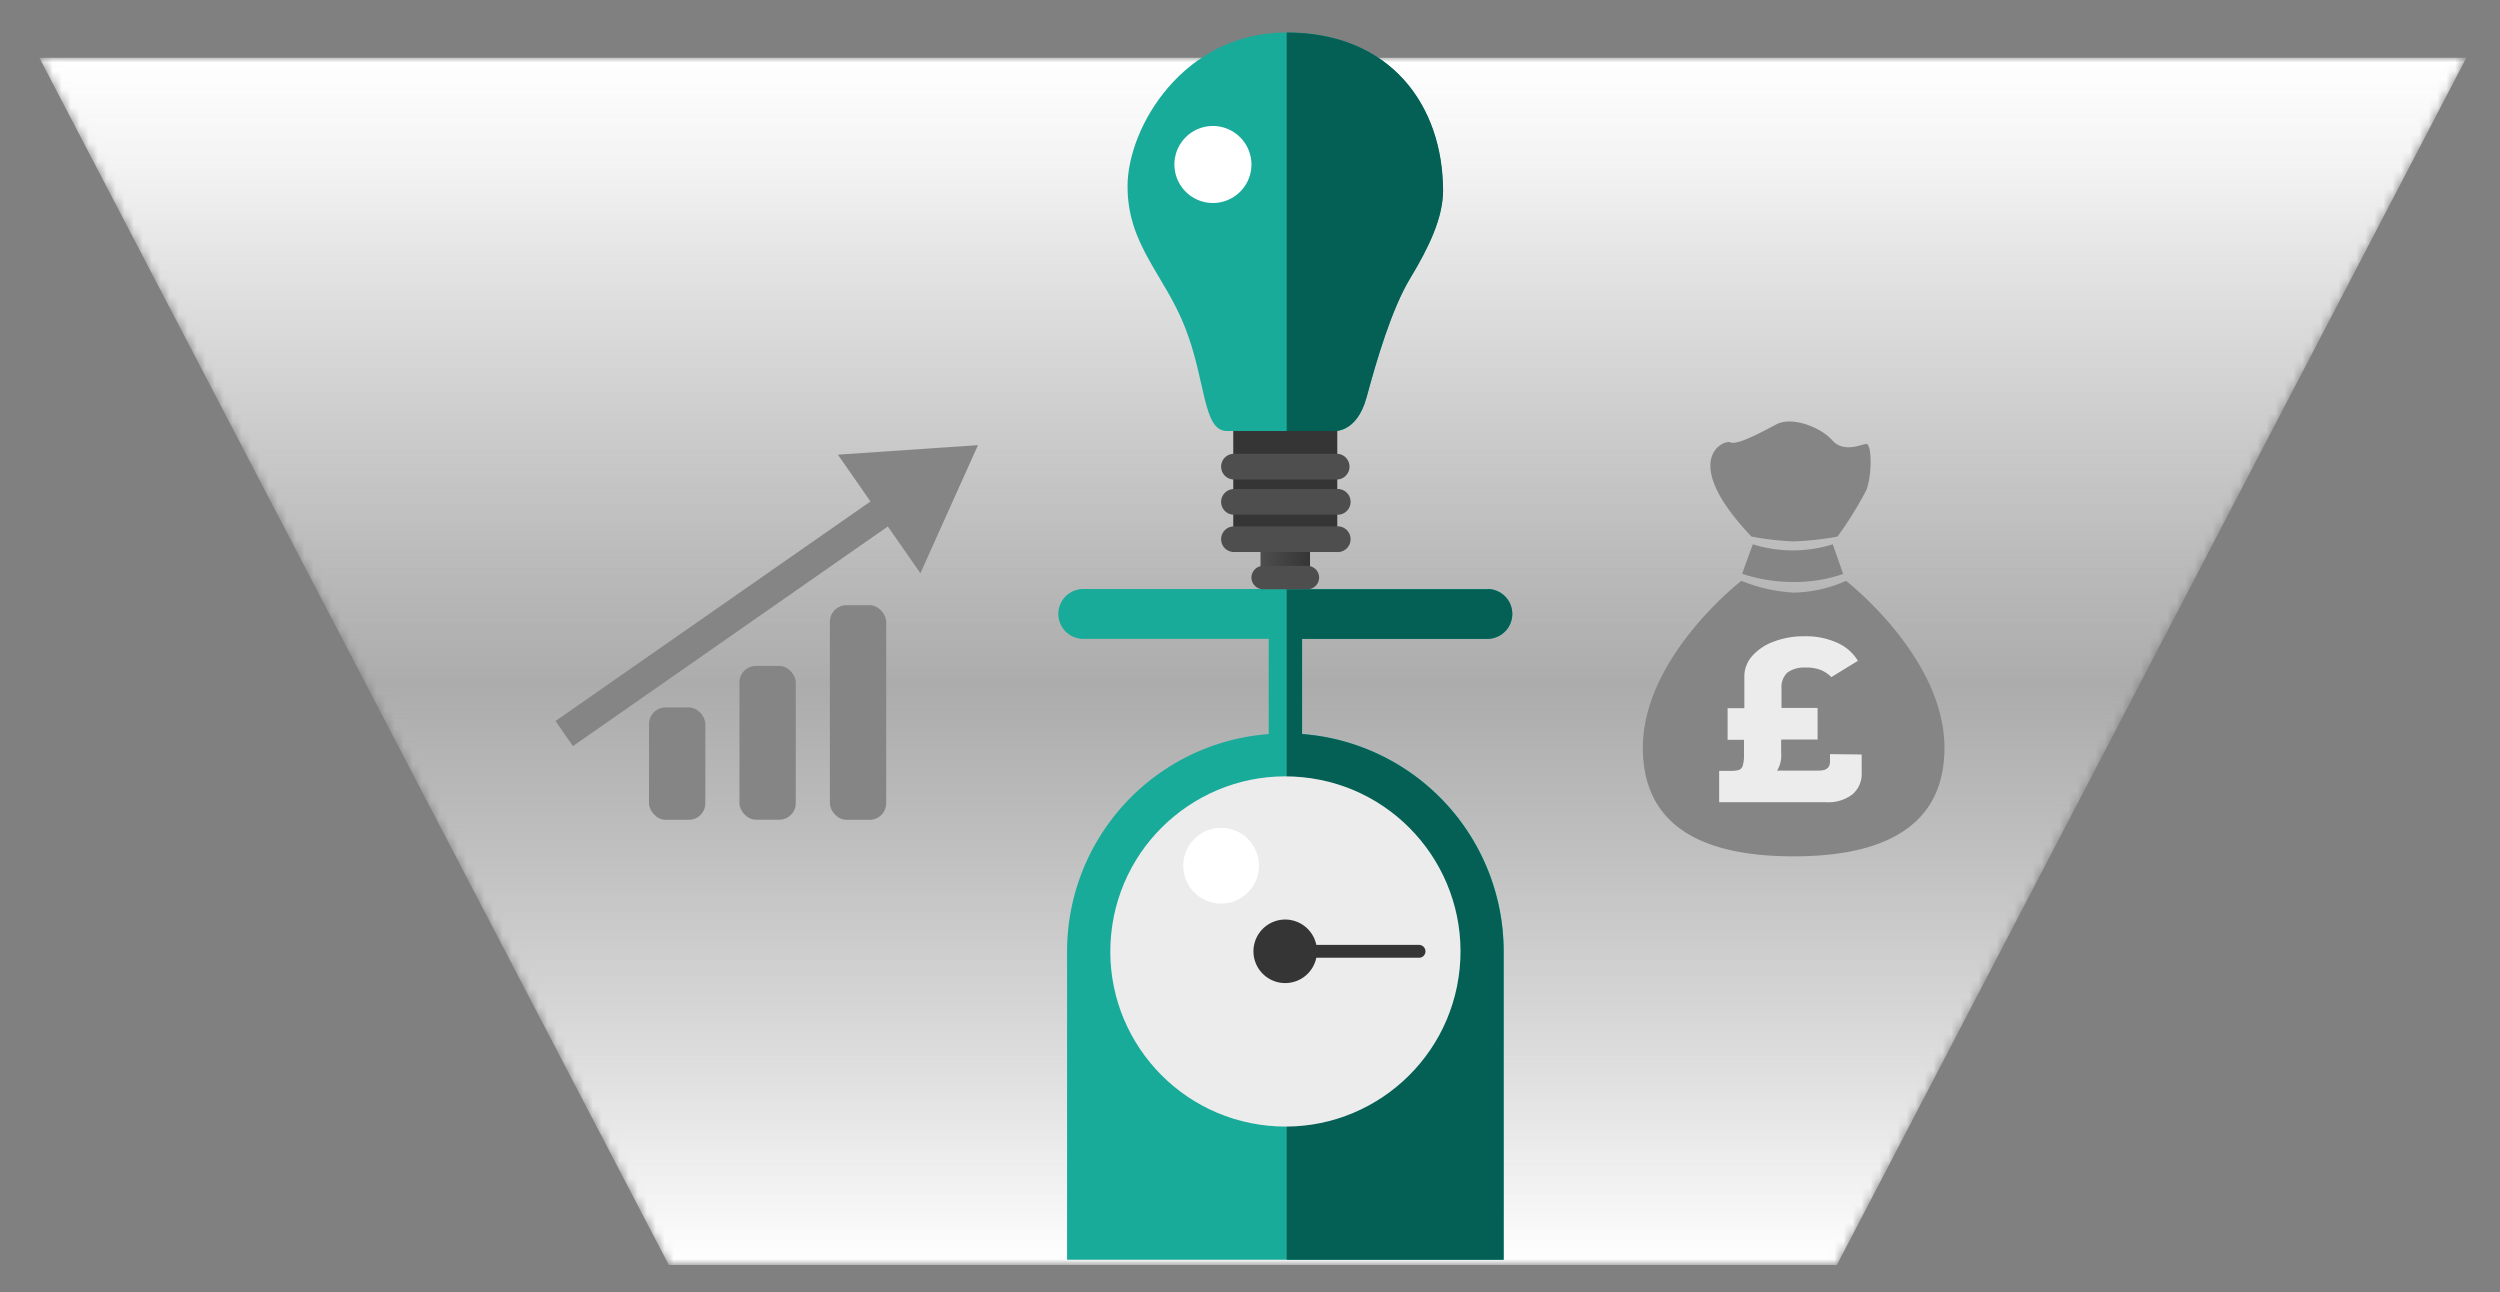 <svg xmlns="http://www.w3.org/2000/svg" xmlns:xlink="http://www.w3.org/1999/xlink" viewBox="0 0 277.84 143.59"><rect x="0" y="0" width="277.84" height="143.59" fill="#808080" stroke="none"/><defs><style>.cls-1{fill:url(#New_Gradient_Swatch_1);}.cls-2{mask:url(#mask);}.cls-3{fill:url(#linear-gradient);}.cls-4{fill:#18ab9a;}.cls-5{fill:#045f54;}.cls-6{fill:url(#linear-gradient-2);}.cls-7{fill:#353535;}.cls-8{fill:#4e4e4e;}.cls-9{fill:#ececec;}.cls-10{fill:#858585;}.cls-11{fill:#fff;}</style><linearGradient id="New_Gradient_Swatch_1" x1="139.23" y1="127.12" x2="139.23" y2="10.77" gradientUnits="userSpaceOnUse"><stop offset="0" stop-color="#fff"/><stop offset="1"/></linearGradient><mask id="mask" x="4.37" y="6.43" width="269.74" height="134.17" maskUnits="userSpaceOnUse"><polygon class="cls-1" points="4.37 6.42 274.1 6.42 204.14 140.59 74.33 140.59 4.37 6.42"/></mask><linearGradient id="linear-gradient" x1="139.23" y1="140.59" x2="139.23" y2="6.43" gradientUnits="userSpaceOnUse"><stop offset="0" stop-color="#fff"/><stop offset="0.48" stop-color="#d8d8d8" stop-opacity="0.5"/><stop offset="0.49" stop-color="#d9d9d9" stop-opacity="0.51"/><stop offset="0.74" stop-color="#ededed" stop-opacity="0.77"/><stop offset="0.91" stop-color="#fafafa" stop-opacity="0.94"/><stop offset="1" stop-color="#fff"/></linearGradient><linearGradient id="linear-gradient-2" x1="140.09" y1="62.06" x2="145.6" y2="62.06" gradientUnits="userSpaceOnUse"><stop offset="0" stop-color="#4e4e4e"/><stop offset="1" stop-color="#353535"/></linearGradient></defs><g id="DESIGNED_BY_FREEPIK" data-name="DESIGNED BY FREEPIK"><g class="cls-2"><polygon class="cls-3" points="4.37 6.42 274.1 6.42 204.14 140.59 74.33 140.59 4.37 6.42"/></g><path class="cls-4" d="M165.3,71a2.77,2.77,0,0,0,0-5.54H120.39a2.77,2.77,0,0,0,0,5.54H141V81.58a24.23,24.23,0,0,0-22.41,24.15V140h48.53V105.73h0a24.22,24.22,0,0,0-22.4-24.15V71Z"/><path class="cls-5" d="M165.3,65.49H143V140h24.1V105.73h0a24.22,24.22,0,0,0-22.4-24.15V71H165.3a2.77,2.77,0,0,0,0-5.54Z"/><rect class="cls-6" x="140.09" y="59.92" width="5.5" height="4.27"/><rect class="cls-7" x="137.06" y="46.88" width="11.56" height="12.38"/><path class="cls-8" d="M148.55,53.29H137.14a1.43,1.43,0,0,1,0-2.86h11.41a1.43,1.43,0,1,1,0,2.86Zm-12.84,2.49a1.42,1.42,0,0,0,1.43,1.42h11.41a1.43,1.43,0,1,0,0-2.85H137.14A1.43,1.43,0,0,0,135.71,55.78Zm0,4.14a1.43,1.43,0,0,0,1.43,1.43h11.41a1.43,1.43,0,1,0,0-2.85H137.14A1.43,1.43,0,0,0,135.71,59.92Zm3.37,4.27a1.31,1.31,0,0,0,1.31,1.3h4.91a1.3,1.3,0,1,0,0-2.6h-4.91A1.31,1.31,0,0,0,139.08,64.19Z"/><circle class="cls-9" cx="142.84" cy="105.73" r="19.46" transform="translate(23.6 237.5) rotate(-84.36)"/><path class="cls-7" d="M158.42,105.73a.71.71,0,0,1-.72.71H146.29a3.53,3.53,0,1,1,0-1.43H157.7A.72.72,0,0,1,158.42,105.73Z"/><path class="cls-10" d="M205.16,64.55a14.8,14.8,0,0,1-5.82,1.31,17.87,17.87,0,0,1-5.81-1.31S182.58,73,182.58,83.1s8.94,12.07,16.76,12.07,16.76-2,16.76-12.07S205.16,64.55,205.16,64.55Z"/><path class="cls-10" d="M199.34,60.17a35.05,35.05,0,0,0,4.87-.53,42.57,42.57,0,0,0,3.18-5.11c.67-1.59.67-5.28,0-5.19s-2.51,1-3.77-.42-4.44-2.69-6.2-1.76-4.36,2.34-5.11,2-5.78,1.93,2.34,10.47A31.13,31.13,0,0,0,199.34,60.17Z"/><polygon class="cls-10" points="194.21 62.14 194.8 60.5 194.8 60.5 194.21 62.14"/><path class="cls-10" d="M199.37,64.68a16.6,16.6,0,0,0,5.47-.89l-1.15-3.3a14.87,14.87,0,0,1-8.89,0l-1.19,3.28A18.09,18.09,0,0,0,199.37,64.68Z"/><rect class="cls-10" x="72.13" y="78.62" width="6.26" height="12.49" rx="1.84"/><rect class="cls-10" x="82.18" y="74.01" width="6.26" height="17.09" rx="1.84"/><rect class="cls-10" x="92.23" y="67.26" width="6.26" height="23.85" rx="1.84"/><polygon class="cls-10" points="93.12 50.53 96.74 55.73 61.74 80.13 63.67 82.92 98.67 58.51 102.29 63.71 108.69 49.47 93.12 50.53"/><circle class="cls-11" cx="135.71" cy="96.21" r="4.21"/><path class="cls-4" d="M143,3.61c11.52,0,17.35,8.13,17.35,17.59,0,3-1.58,6.31-3.64,9.71S153,40,151.88,44.14s-3.76,3.76-3.76,3.76H136.35c-2.67,0-2.3-5.47-4.61-11.42s-6.43-9.22-6.43-15.77S131.5,3.61,143,3.61Z"/><path class="cls-5" d="M160.38,21.2c0,3-1.58,6.31-3.64,9.71S153,40,151.88,44.14s-3.76,3.76-3.76,3.76H143V3.61C154.55,3.61,160.38,11.74,160.38,21.2Z"/><path class="cls-11" d="M139.08,18.26A4.28,4.28,0,1,1,134.8,14,4.29,4.29,0,0,1,139.08,18.26Z"/><path class="cls-9" d="M206.9,83.85v2a3,3,0,0,1-1,2.41,4.4,4.4,0,0,1-3,.89H191.06V85.67h1.27a3,3,0,0,0,.92-.1.7.7,0,0,0,.43-.48,3.81,3.81,0,0,0,.14-1.24V82.22H192V78.71h1.86V75.15a3.38,3.38,0,0,1,.85-2.22,5.79,5.79,0,0,1,2.38-1.61,9.47,9.47,0,0,1,3.48-.61,8.44,8.44,0,0,1,3.62.73,5.07,5.07,0,0,1,2.29,2l-2.95,1.81a3.65,3.65,0,0,0-1.1-.76,4.33,4.33,0,0,0-1.78-.3,3.19,3.19,0,0,0-2,.55,2.21,2.21,0,0,0-.66,1.78v2.16H202v3.51h-4.05v1.52a3.16,3.16,0,0,1-.45,1.93h4.65c.82,0,1.23-.32,1.23-1v-.83Z"/></g></svg>
